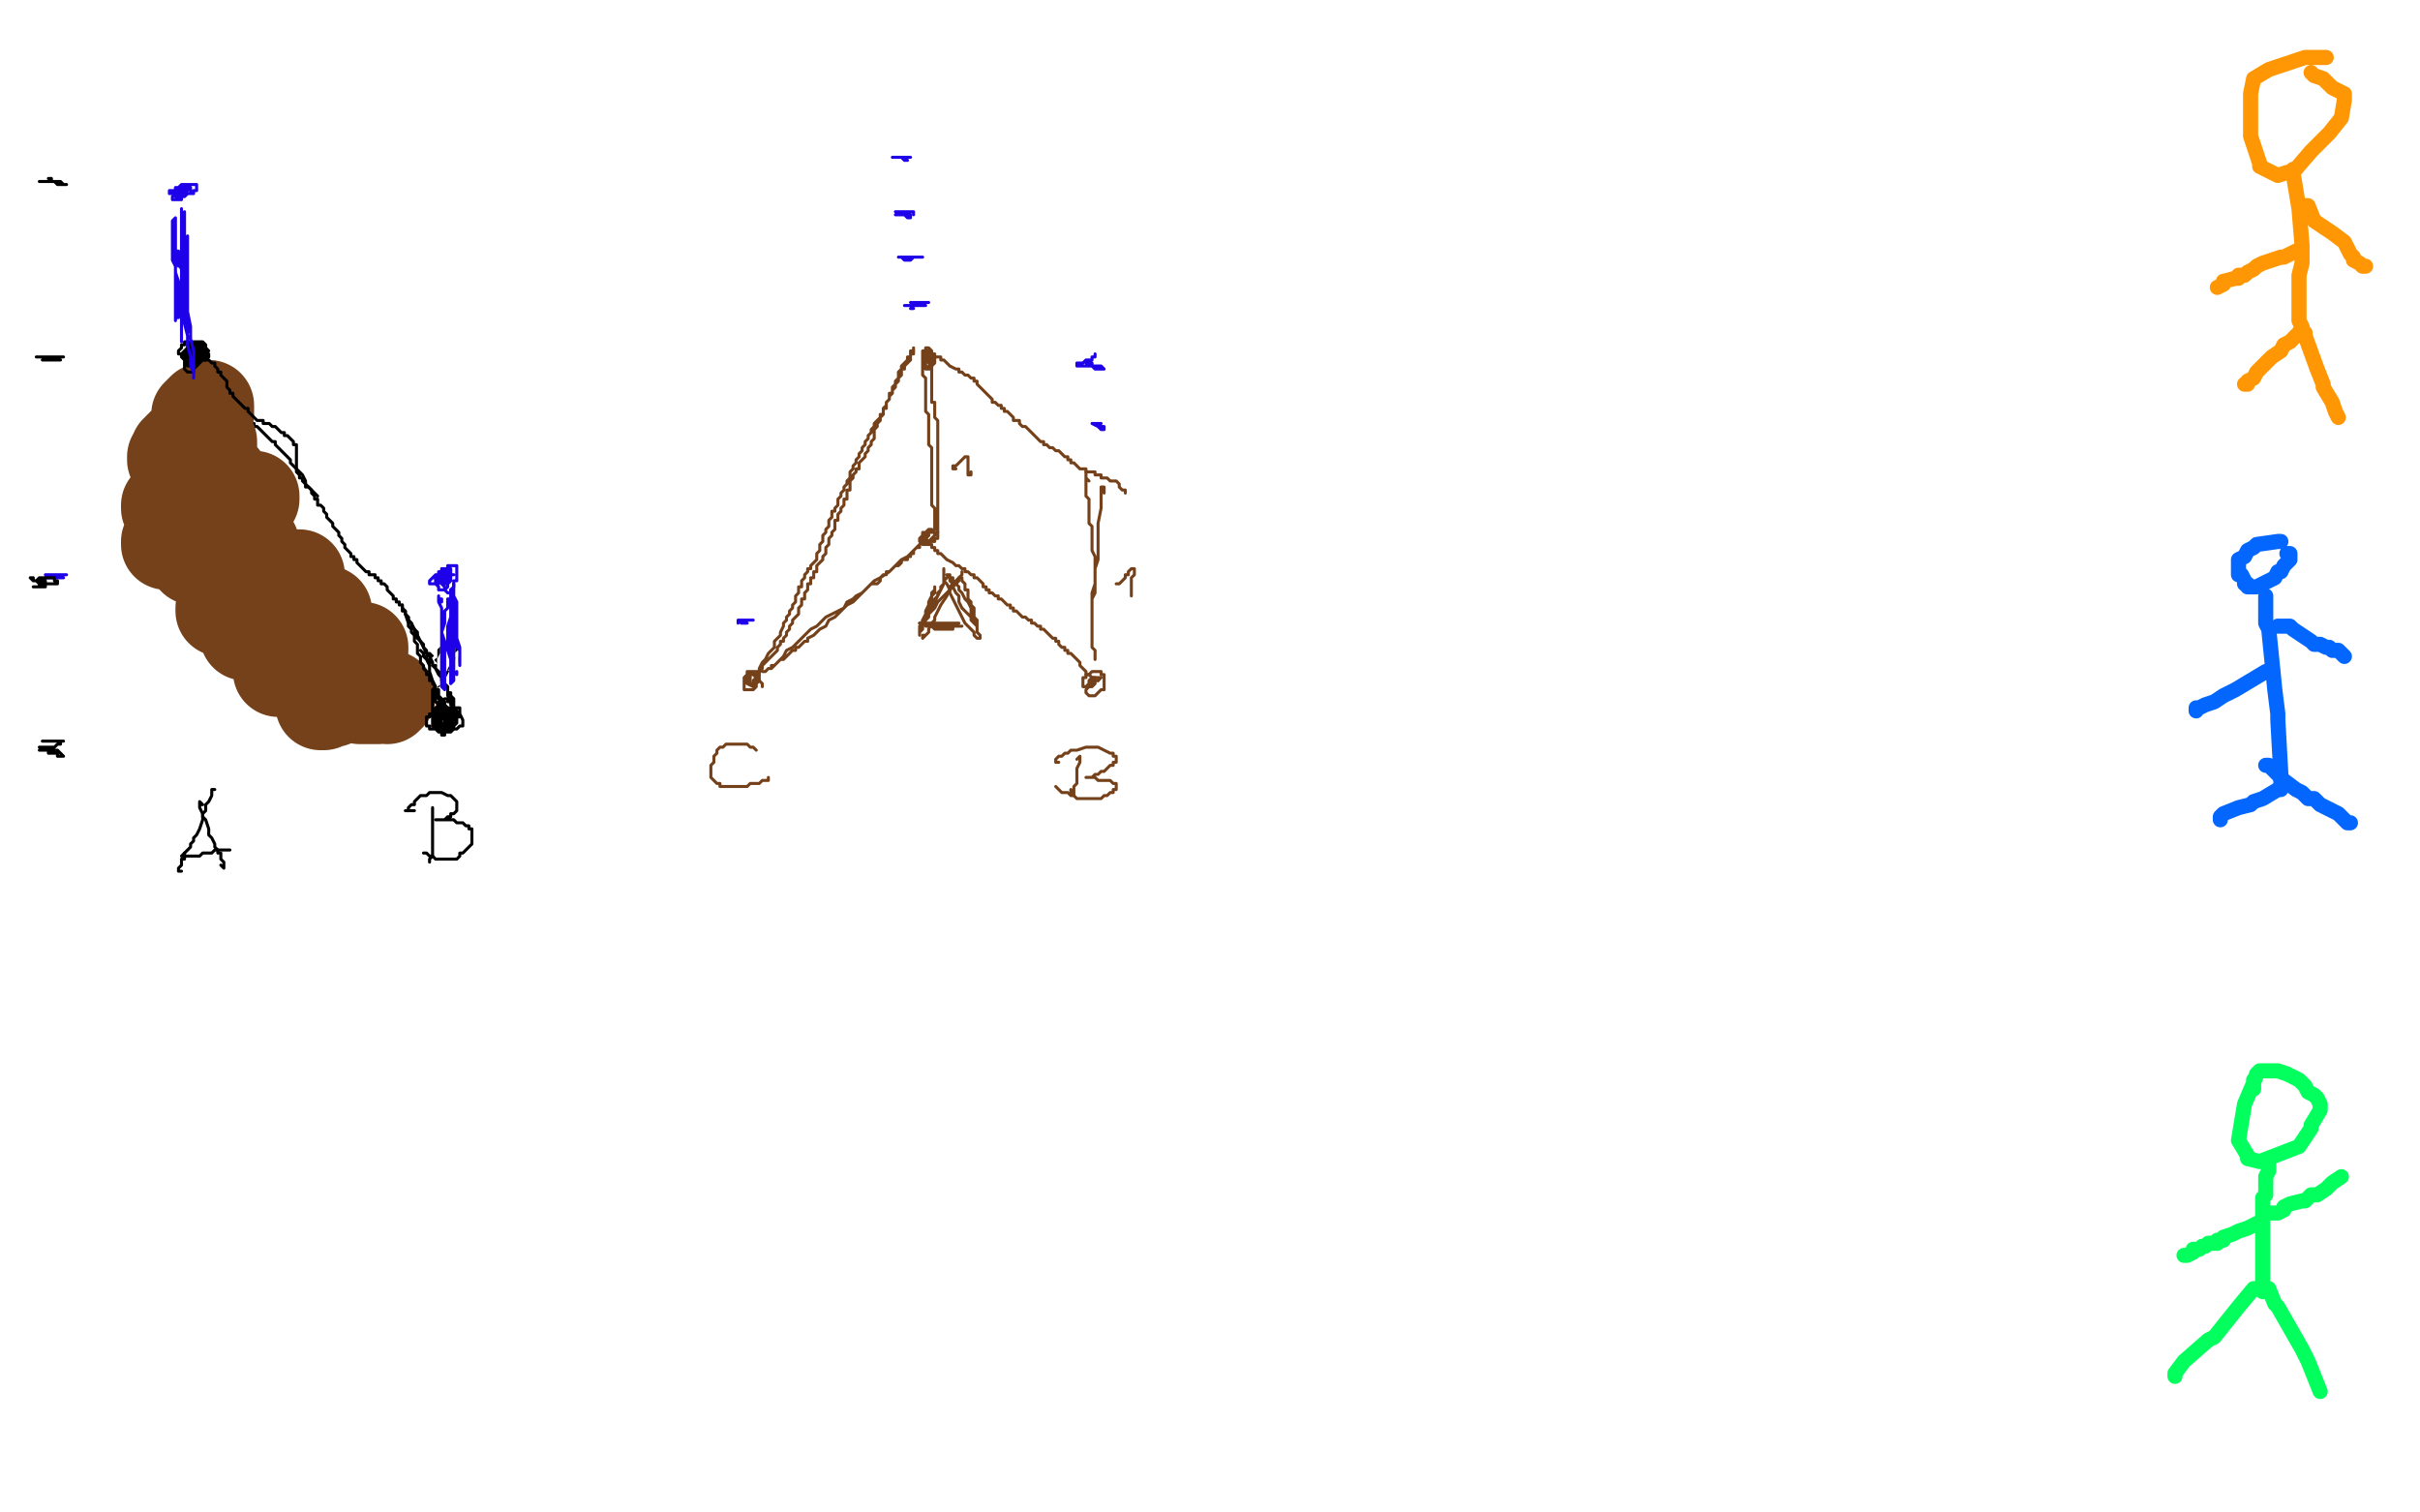 <?xml version="1.0" standalone="no"?>
<!DOCTYPE svg PUBLIC "-//W3C//DTD SVG 1.1//EN"
"http://www.w3.org/Graphics/SVG/1.1/DTD/svg11.dtd">

<svg width="800" height="500" version="1.1" xmlns="http://www.w3.org/2000/svg" xmlns:xlink="http://www.w3.org/1999/xlink" style="stroke-antialiasing: false"><desc>This SVG has been created on https://colorillo.com/</desc><rect x='0' y='0' width='800' height='500' style='fill: rgb(255,255,255); stroke-width:0' /><polyline points="72,124 72,126 72,126 75,127 75,127 77,124 77,124 77,123 76,122 75,122 74,123 73,124 73,125 72,126 72,127 73,128 74,128 75,128 76,127 77,127 77,126 78,126 78,125 78,124 77,123 76,122 75,122 74,122 74,123 73,123 73,124 73,125 73,126 74,127 75,127 76,127 76,126 76,125 76,124 75,124 75,125 74,125 74,124 73,124" style="fill: none; stroke: #ff6f00; stroke-width: 1; stroke-linejoin: round; stroke-linecap: round; stroke-antialiasing: false; stroke-antialias: 0; opacity: 1.0"/>
<polyline points="72,127 72,126 72,126 73,125 73,125 73,124 73,124 73,123 73,123 72,123 72,123 71,124 71,125 71,126 71,127 71,128 72,129 73,130 74,130 75,129 76,128 76,127 76,126 77,125 77,124 76,123 75,123 74,123 73,124 72,125 72,126 73,127 74,127 75,126 76,126 77,125 77,124 76,123 75,123 74,123 73,124 72,124 72,125 73,126 74,126 75,126 75,125 75,124 75,123 74,123 73,123 72,123 72,124 71,124 71,125 72,125 72,124 71,124 72,124 73,124 73,125 74,125 74,124 74,123 73,123 72,124 72,125 73,125 73,126 74,126 74,125 74,124 74,123 73,123 73,124 73,125 74,125 75,124 74,123 73,124 73,125 73,126 74,126" style="fill: none; stroke: #000000; stroke-width: 1; stroke-linejoin: round; stroke-linecap: round; stroke-antialiasing: false; stroke-antialias: 0; opacity: 1.0"/>
<polyline points="148,217 148,218 148,218 149,218 149,218 149,219 149,219 149,220 149,220 150,220 150,220 150,219 150,219 151,219 151,218 151,217 151,216 151,215 151,214 151,213 150,213 149,213 148,213 147,214 147,215 147,216 146,216 146,217 146,218 147,218 148,218 149,217 150,216 150,215 150,214 149,213 148,214 147,214 146,215 145,216 145,217 145,218 145,219 146,220 146,221 147,221 148,221 148,220 149,220 149,218 149,217 149,216 149,215 149,214 149,213 148,213 147,213 146,214 145,215 145,216 145,217 146,218 147,218 148,218 149,218 150,217 150,216 150,215 150,214 149,214 148,214 147,214 146,215 146,216 146,217 147,217 148,217 149,217 149,216 150,215 150,214 149,213 148,212 147,213 146,214 146,215 146,216 147,216 147,215 147,214 146,214 146,215 146,216 147,216 148,216 147,216" style="fill: none; stroke: #000000; stroke-width: 1; stroke-linejoin: round; stroke-linecap: round; stroke-antialiasing: false; stroke-antialias: 0; opacity: 1.0"/>
<polyline points="71,261 70,261 70,261 70,262 70,262 70,263 70,263 69,265 69,265 68,266 68,266 68,268 68,268 67,269 67,269 67,271 67,271 66,274 66,274 65,276 65,276 64,277 64,277 64,278 64,278 63,279 63,280 62,281 61,282 61,283 61,284 60,284 60,285 60,286 59,287 59,288 60,288" style="fill: none; stroke: #000000; stroke-width: 1; stroke-linejoin: round; stroke-linecap: round; stroke-antialiasing: false; stroke-antialias: 0; opacity: 1.0"/>
<polyline points="66,266 67,266 67,266 66,265 66,265 66,266 66,267 67,269 67,270 68,271 69,274 69,276 70,277 71,279 71,280 72,281 72,282 73,282 73,283 73,284 74,285 74,286 74,287 73,286" style="fill: none; stroke: #000000; stroke-width: 1; stroke-linejoin: round; stroke-linecap: round; stroke-antialiasing: false; stroke-antialias: 0; opacity: 1.0"/>
<polyline points="61,282 60,283 60,283 61,283 61,283 62,283 62,283 64,283 65,283 66,283 67,282 68,282 69,282 70,282 71,281 74,281 75,281 76,281" style="fill: none; stroke: #000000; stroke-width: 1; stroke-linejoin: round; stroke-linecap: round; stroke-antialiasing: false; stroke-antialias: 0; opacity: 1.0"/>
<polyline points="143,267 143,268 143,268 143,270 143,270 143,271 143,271 143,273 143,273 143,275 143,275 143,277 143,277 143,280 143,280 143,282 143,282 143,283 143,283 142,284 142,284 142,285 142,285 142,284" style="fill: none; stroke: #000000; stroke-width: 1; stroke-linejoin: round; stroke-linecap: round; stroke-antialiasing: false; stroke-antialias: 0; opacity: 1.0"/>
<polyline points="137,268 136,268 136,268 135,268 135,268 134,268 134,268 135,268 135,268 135,267 135,267 136,266 136,266 137,266 137,266 137,265 137,265 139,263 141,263 142,262 143,262 144,262 145,262 146,262 148,263 149,263 150,264 151,265 151,266 151,267 151,268 150,269 149,269 149,270 148,270 147,271 146,271 145,271 144,271 145,271 146,271 147,271 149,271 150,271 151,272 153,272 154,273 155,273 155,274 156,274 156,275 156,276 156,277 156,278 156,279 155,280 154,281 153,282 152,282 152,283 151,284 150,284 149,284 148,284 147,284 146,284 145,284 144,284 143,283 142,283 141,282 140,282" style="fill: none; stroke: #000000; stroke-width: 1; stroke-linejoin: round; stroke-linecap: round; stroke-antialiasing: false; stroke-antialias: 0; opacity: 1.0"/>
<polyline points="70,124 70,125 70,125 70,126 70,126 71,126 71,126 71,127 71,127 72,127 72,127 72,128 72,128 73,128 73,129 74,130 74,131 75,131 75,132 76,132 77,133 79,134 80,135 80,136 81,136 81,137 82,138 83,139 83,140 84,140 84,141 85,141 86,142 87,143 88,144 89,145 90,146 91,146 91,147 92,148 93,149 94,150 95,151 96,152 96,153 97,154 98,155 99,156 100,157 101,159 101,160 102,161 103,162 103,163 104,164 104,165 105,165 105,166 105,167 106,167 107,168 107,169 108,170 108,171 109,172 110,173 110,174 111,175 112,176 112,177 113,178 113,179 114,180 114,181 115,182 116,183 116,184 117,184 117,185 118,185 118,186 119,187 120,188 121,189 122,189 122,190 123,190 124,190 124,191 125,191 125,192 126,192 126,193 127,193 128,194 128,195 129,196 130,197 130,198 131,198 131,199 132,199 132,200 133,200 133,201 134,202 134,203 135,204 135,205 136,206 136,207 137,208 137,209 138,210 139,212 140,213 140,214 141,215 141,216 142,216 143,217 144,218 145,219 145,220 146,220 146,221 147,221 147,222 148,222 148,223 148,227 145,227" style="fill: none; stroke: #000000; stroke-width: 1; stroke-linejoin: round; stroke-linecap: round; stroke-antialiasing: false; stroke-antialias: 0; opacity: 1.0"/>
<polyline points="65,138 65,137 65,137 66,136 66,136 67,135 67,135 68,135 68,135 69,134 69,134 69,135 69,136 69,137 68,138 68,139 67,140 65,142 64,143 63,144 62,145 61,146 60,147 59,148 59,149 58,149 58,150 57,151 57,152 58,152 59,151 60,150 62,149 63,149 64,148 65,147 67,147 68,146 69,146 70,146 70,147 70,148 69,149 68,150 68,151 66,153 65,155 63,157 62,159 60,160 59,162 58,164 57,165 56,166 55,167 55,168 56,168 57,168 59,167 60,166 62,165 64,164 66,163 67,162 69,161 71,160 72,159 73,158 74,158 74,159 74,160 73,161 71,162 70,164 68,165 67,167 65,169 63,170 61,172 59,174 58,176 56,177 56,178 55,179 55,180 56,179 57,179 59,178 62,176 64,175 67,173 70,171 73,170 75,168 78,167 80,166 81,165 83,164 84,164 84,165 83,166 82,167 80,169 78,171 77,173 75,174 72,176 70,178 68,180 67,181 66,182 65,183 64,184 64,185 65,185 66,185 68,185 69,184 71,184 73,183 75,182 76,181 78,180 79,180 80,179 81,179 82,179 83,179 84,180 84,181 84,182 83,183 83,184 82,186 81,187 81,189 79,191 78,192 77,194 76,196 75,198 75,199 74,200 73,201 73,202 74,202 75,202 76,201 78,200 80,199 82,198 84,197 87,195 89,194 92,193 94,192 96,191 97,191 98,190 99,190 99,191 98,192 97,193 96,194 94,196 92,197 91,199 89,201 87,203 86,204 84,206 83,207 82,208 82,209 81,209 81,210 82,210 83,209 84,209 86,209 88,208 90,207 93,206 95,205 98,204 100,203 103,202 104,202 106,201 108,202 108,203 107,204 106,206 105,207 103,209 102,211 100,213 98,215 96,216 95,218 94,219 93,220 92,221 92,222 93,222 95,222 96,221 98,221 100,220 103,219 106,218 108,217 111,216 113,215 115,215 117,214 118,214 119,214 120,214 120,215 119,216 118,217 117,219 116,220 115,222 113,224 112,225 110,227 109,229 108,230 107,231 106,232 106,233 107,233 108,232 110,232 111,231 112,230 114,230 115,229 116,228 117,228 118,228 119,227 120,227 121,227 121,228 120,229 119,230 119,231 120,231 121,231 122,231 123,231 124,231 125,231 125,230 126,230 127,230 128,230 129,230 128,231" style="fill: none; stroke: #74411a; stroke-width: 30; stroke-linejoin: round; stroke-linecap: round; stroke-antialiasing: false; stroke-antialias: 0; opacity: 1.0"/>
<polyline points="66,118 67,118 67,118 67,119 67,119 68,119 68,119 69,119 69,119 70,120 70,120 71,120 71,121 72,122 72,123 73,123 73,124 74,125 75,126 75,127 75,128 76,129 76,130 77,130 77,131 78,132 79,133 80,134 81,135 82,135 82,136 83,137 84,138 85,139 86,139 87,139 87,140 88,140 89,140 90,141 91,141 92,142 93,143 94,143 94,144 95,144 96,145 97,146 97,147 98,147 98,148 98,149 98,150 98,151 98,152 98,153 98,154 98,155 98,156 99,157 99,158 100,158 100,159 101,160 101,161 102,161 103,162 104,163 105,164" style="fill: none; stroke: #000000; stroke-width: 1; stroke-linejoin: round; stroke-linecap: round; stroke-antialiasing: false; stroke-antialias: 0; opacity: 1.0"/>
<polyline points="66,118 65,118 65,118 64,118 64,118 63,118 63,118 62,118 62,118 61,119 61,120 61,121 61,122 62,123 63,123 64,123 64,122 65,121 65,120 66,120 67,119 67,118 68,117 68,116 69,116 68,115 67,114 66,114 65,114 64,114 63,114 63,115 62,115 61,116 60,117 60,118 61,119 61,120 62,120 62,121 63,121 64,121 65,121 66,120 67,119 68,118 68,117 68,116 68,115 68,114 67,113 66,113 65,113 64,113 63,114 62,114 62,115 61,116 61,117 62,118 63,119 64,119 65,119 66,119 67,119 68,119 69,118 69,117 68,117 68,116 67,115 66,115 65,115 64,115 63,115 62,115 62,116 61,116 61,117 61,118 61,119 61,120 62,120 63,120 64,120 64,119 64,118 63,117 63,116 62,116 61,116 61,117 60,118 61,119 62,120 63,120 64,120 65,120 66,120 67,119 67,118 67,117 67,116 66,115 65,114 64,114 64,113 63,113 62,113 61,113 61,114 60,114 60,115 59,116 59,117 60,117 60,118 61,119 62,120 63,120 63,121 64,121 65,121 66,120 66,119 67,118 67,117 67,116 67,115 66,114 65,113 64,113 64,114 64,115 63,115 63,116 63,117 63,118 63,119 64,120 65,120 66,119 65,118 64,117 63,117 62,117 61,118 61,119 64,120 64,119 64,118 64,117 63,116 62,116 61,117 62,117 63,118 64,119 65,119 66,119 66,118 66,117 65,116 65,115 64,115 64,116 64,117 64,118 65,118 65,117 65,116 65,115 65,116 65,117 66,117 66,118 67,117 67,116 66,115 66,116 66,117 67,117 67,116 68,116 68,115 67,115 67,116 68,116 69,116" style="fill: none; stroke: #000000; stroke-width: 1; stroke-linejoin: round; stroke-linecap: round; stroke-antialiasing: false; stroke-antialias: 0; opacity: 1.0"/>
<polyline points="15,191 16,191 16,191 17,191 17,191 18,191 18,191 19,191 19,191 20,191 20,191 21,190 21,190 22,190 21,190 20,190 19,190 18,190 17,190 16,190 15,190 16,190 17,190 18,191 19,191 20,191 21,191 20,191 19,191 18,191 17,191 16,191 15,191 14,192 14,193" style="fill: none; stroke: #1e00e9; stroke-width: 1; stroke-linejoin: round; stroke-linecap: round; stroke-antialiasing: false; stroke-antialias: 0; opacity: 1.0"/>
<polyline points="11,192 11,191 11,191 10,191 10,191 11,192 11,192 12,192 12,192 13,192 14,192 15,192 15,193 16,193 17,193 18,193 17,193 16,193 15,193 15,194 14,194 13,194 12,194 11,194 12,194 13,194 13,193 14,193 15,193 16,193 17,193 18,193 19,193 19,192 18,192 18,191 17,191 16,191 15,191 14,191 13,191 12,192 13,193" style="fill: none; stroke: #000000; stroke-width: 1; stroke-linejoin: round; stroke-linecap: round; stroke-antialiasing: false; stroke-antialias: 0; opacity: 1.0"/>
<polyline points="14,245 15,245 15,245 16,245 16,245 17,245 17,245 18,245 18,245 19,245 19,245 20,245 20,245 21,245 21,245 20,245 20,246 19,246 18,247 17,247 16,247 15,248 14,248 13,248 14,248 15,248 16,248 16,249 17,249 18,249 19,249 19,250 20,250 21,250 20,249 19,248 18,248 17,248 17,247 16,247 15,247 14,247 13,247 14,248 15,248 16,248 17,248" style="fill: none; stroke: #000000; stroke-width: 1; stroke-linejoin: round; stroke-linecap: round; stroke-antialiasing: false; stroke-antialias: 0; opacity: 1.0"/>
<polyline points="14,119 15,119 15,119 19,119 19,119 20,119 19,119 18,119 17,118 16,118 15,119 14,119 15,119 16,119 17,119 18,119 19,119 18,119 17,118 16,118 15,118 14,118 13,118 12,118 13,118 14,118 15,118 16,118 17,118 18,118 19,118 20,118 21,118" style="fill: none; stroke: #000000; stroke-width: 1; stroke-linejoin: round; stroke-linecap: round; stroke-antialiasing: false; stroke-antialias: 0; opacity: 1.0"/>
<polyline points="16,59 17,59 17,59 17,60 17,60 18,60 18,60 19,61 19,61 20,61 20,61 21,61 21,61 22,61 21,61 20,60 19,60 18,60 17,60 16,60 15,60 14,60 15,60 16,60 17,60 18,60 19,60 20,60 19,60 18,60 17,60 16,60 15,60 14,60 13,60 14,60 15,60 16,60 17,60 18,60 19,60" style="fill: none; stroke: #000000; stroke-width: 1; stroke-linejoin: round; stroke-linecap: round; stroke-antialiasing: false; stroke-antialias: 0; opacity: 1.0"/>
<polyline points="57,65 57,66 57,66 58,66 58,66 59,66 59,66 60,66 60,66 60,65 60,65 61,65 61,65 62,64 62,64 61,63 60,63 59,62 58,62 58,63 59,63 60,63 61,63 62,63 62,62 61,62 60,62 59,62 58,63 57,63 56,63 56,64 57,64 58,64 59,65 60,65 61,65 61,64 60,63 59,63 58,63 57,63 56,63 56,64 57,64 58,64 58,65 59,65 60,65 62,64 63,64 64,64 64,63 65,63 65,62 65,61 64,61 63,61 62,61 61,61 60,61 59,62 58,63 58,64 57,64 58,65 59,65 60,65 60,64 61,64 61,63 60,62 59,62 58,62 58,63 59,64 60,64 61,64 62,63 61,63 61,62 60,62 59,63 58,63 58,64 59,64 60,65 61,65 61,64 62,64 63,64 63,63 63,62 62,62 61,62 61,63 60,63 59,63 60,64 61,64 62,63" style="fill: none; stroke: #1e00e9; stroke-width: 1; stroke-linejoin: round; stroke-linecap: round; stroke-antialiasing: false; stroke-antialias: 0; opacity: 1.0"/>
<polyline points="153,209 152,210 152,210 152,211 152,211 151,212 151,212 151,213 151,213 150,214 150,214 149,215 149,215 149,217 149,217 148,219 148,219 148,220 148,220 147,222 147,222 146,223 146,223 146,224 146,224 146,226 146,226 146,225 146,223 146,222 147,220 148,218 149,215 149,213 149,212 150,210 150,209 149,209 149,210 148,212 148,213 148,215 147,218 147,220 146,222 146,225 146,227 145,228 145,229 145,230 146,229 146,228 146,226 147,224 147,222 148,220 148,218 148,217 148,216 148,215 148,214 148,215 148,217 148,218 147,220 147,221 147,223 146,225 146,226 146,227 146,228 146,227 146,226 146,225 146,224 146,222 146,221 146,219 146,218 147,216 147,215 147,214 146,214 146,215 146,217 145,218 145,220 145,222 144,223 144,225 144,226 144,227 144,228 144,227 145,226 145,225 145,224 145,222 145,221 145,219 145,218 146,216 146,215 147,214 147,215 147,216 147,217 147,218 147,220 147,221 147,222 147,224 146,224 146,225 146,226 146,225 146,224 146,223 147,222 147,221 147,219 148,218 148,217 148,216 149,216 149,215 149,216 149,218 149,219 149,222 148,224 146,232 146,233 147,232 147,231 147,230 148,228 148,226 149,224 150,222 150,220 151,218 151,217 151,216 152,215 152,214 152,215 152,216 151,217 151,218 151,220 150,221 150,223 149,224 149,226 148,227 148,228 148,227 148,226 148,225 149,223 149,222 149,219 150,217 150,215 150,213 150,211 150,209 150,208 150,207 149,208 149,210 148,212 148,213 147,216 146,217 146,219 145,220 145,221 145,220 146,218 146,217 146,215 147,213 147,211 148,209 148,208 148,206 147,206 147,207 147,208 146,209 146,210 145,211 145,212 144,213 144,214 144,213 144,212 144,211 145,210 145,211 145,213 144,214 144,215 144,217 143,218" style="fill: none; stroke: #ffffff; stroke-width: 1; stroke-linejoin: round; stroke-linecap: round; stroke-antialiasing: false; stroke-antialias: 0; opacity: 1.0"/>
<polyline points="147,241 148,241 148,241 148,240 148,240 147,239 147,239 147,240 146,240 146,241 146,242 147,242 148,242 149,241 150,240 150,239 150,238 150,237 149,236 148,235 147,235 146,235 146,236 145,236 145,237 144,237 144,238 143,239 143,240 144,240 144,241 145,241 146,241 147,241 148,241 149,241 150,241 151,241 152,240 153,240 153,239 153,238 152,236 151,236 151,235 150,234 149,234 148,234 147,233 146,233 146,234 145,235 145,236 145,237 145,238 145,239 146,240 146,241 146,242 146,243 147,243 147,242 148,242 148,241 148,240 148,239 148,238 148,237 147,236 146,236 146,235 145,235 144,235 143,236 142,236 142,237 141,237 141,238 141,239 141,240 142,240 142,241 143,241 144,241 145,241 146,241 147,241 147,240 148,240 148,239 149,239 149,238 149,237 149,236 149,235 148,235 148,234 147,234 146,234 145,234 144,235 143,236 143,237 143,238 143,239 143,240 144,240 145,240 146,240 147,239 148,239 148,238 148,237 148,236 147,235 146,235 146,234 145,234 144,234 143,235 143,236 143,237 144,238 144,239 145,240 145,241 146,241 146,240 147,240 147,239 147,238 147,237 147,236 146,235 146,234 146,235 146,236 147,237 147,238 148,238 148,239 148,238 148,237 148,236 148,235 148,234 147,233 147,232 146,231 145,230 145,229 144,228 144,227 143,226 143,225 142,225 142,224 142,223 141,223 141,222 140,221 140,220 139,219 139,218 139,217 138,216 138,215 138,214 138,213 137,212 137,211 137,210 136,209 136,208 135,207 135,206 134,203 134,202 133,202 133,201 133,200 133,201 133,202 134,202 134,203 135,204 135,205 136,206 137,208 138,209 138,211 139,212 140,214 141,216 142,217 143,219 143,220 144,221 145,223 146,224 146,225 147,226 148,227 148,228 148,229 149,229 149,230 150,231 150,232 150,233 150,234 149,233 149,232 149,231 148,230 148,229 148,228 147,226 147,225 146,224 146,223 145,222 144,221 144,220 143,220 143,219 142,219 142,218 141,218 141,217 140,217 140,216 139,215 140,216 140,217 141,218 142,220 142,222 143,225 144,227 144,232 145,233 145,235 145,236 146,237 146,238 146,237 146,236 146,235 146,234 146,233 146,232 145,231 145,230 145,229 145,228 144,228 144,227 143,228 143,229 143,230 143,232 143,233 143,234 143,236 144,237 144,238 145,239 145,240 146,241 147,241 148,241 149,241 149,240 150,239 150,238 150,237 150,236 150,235 150,234 149,233 149,232 148,232 148,231 147,231 146,232 145,232 145,233 144,234 144,235 143,236 143,237 143,238 143,239 144,240 144,241 145,242 146,242 147,242 148,242 149,242 150,241 150,240 151,239 151,238 151,237 151,236 150,235 149,235 148,234 147,234 146,234 145,234 144,235 144,236 144,237 144,238 145,239 146,239 147,239 148,240 149,240 150,239 151,238 151,237 152,237 152,236 152,235 152,234 151,234 150,234 149,234 148,235 147,236 146,237 146,238 145,239 145,240 146,240 147,240 149,240" style="fill: none; stroke: #000000; stroke-width: 1; stroke-linejoin: round; stroke-linecap: round; stroke-antialiasing: false; stroke-antialias: 0; opacity: 1.0"/>
<polyline points="150,190 149,190 149,190 148,190 148,190 147,190 147,190 146,190 146,190 146,191 146,192 146,193 147,194 147,195 148,196 149,196 149,195 150,194 150,193 150,192 151,192 151,191 151,190 151,189 151,188 151,187 150,187 149,187 148,187 148,188 147,188 146,189 145,190 145,191 146,191 147,191 148,191 148,190 148,189 147,188 146,188 146,189 145,189 145,190 145,191 146,192 147,192 148,192 148,191 148,190 147,190 146,190 145,190 144,190 143,191 142,192 142,193 143,193 144,193 145,193 145,192 146,192 146,191 145,191 144,191 143,191 144,191 145,191 145,190 144,190 144,191 144,192 144,193 145,194 145,195 146,195 147,195 148,194 148,193 148,192 148,191 148,190 147,190 147,189 147,190 147,191 147,192 147,193 148,193 149,192 149,191 149,190 149,189 149,188 148,188 148,189 148,190 148,191 149,190 148,189 147,189 146,189 145,190 145,191 145,192 146,192 147,192 147,191 147,190 146,189 145,189 145,190 145,191 145,192 146,192 147,191 146,191 145,192 145,193" style="fill: none; stroke: #1e00e9; stroke-width: 1; stroke-linejoin: round; stroke-linecap: round; stroke-antialiasing: false; stroke-antialias: 0; opacity: 1.0"/>
<polyline points="60,72 60,73 60,73 60,74 60,74 60,75 60,75 60,76 60,76 60,77 60,77 60,80 60,80 60,82 60,82 60,84 60,84 60,89 60,89 60,92 60,95 60,97 59,99 59,101 59,102 59,103 59,104 59,105 58,105 58,106 58,105 58,104 58,103 58,102 58,101 58,99 58,97 58,95 58,93 58,91 58,88 57,86 57,84 57,82 57,79 57,78 57,76 57,75 57,74 57,73 58,72 58,73 58,74 58,75 58,77 58,79 58,81 58,84 58,87 58,90 59,93 59,97 59,99 59,102 60,104 60,106 60,108 60,109 60,110 60,111 60,112 60,113 60,112 60,111 60,110 60,108 60,106 60,103 60,100 60,97 60,93 60,90 60,86 60,83 60,80 60,77 60,75 60,73 60,72 60,71 60,70 60,69 60,70 60,71 60,73 60,75 60,77 60,80 61,83 61,86 61,90 62,94 62,99 62,103 63,108 63,112 64,116 64,120 64,122 64,124 64,125 64,124 64,123 63,121 63,118 62,114 62,111 61,107 61,103 61,100 61,96 60,94 60,91 61,89 61,87 61,86 61,84 61,83 62,81 62,80 62,79 62,78 62,79 62,80 62,81 62,83 62,85 62,88 62,91 62,93 62,96 62,99 62,102 62,105 62,107 62,108 62,109 62,110 62,109 62,107 62,105 62,103 62,100 62,97 61,94 61,91 61,87 61,84 61,81 61,79 61,76 61,74 61,73 61,71 61,70 60,72 60,73 60,75 61,78 61,80 61,83 61,86 61,88 61,90 61,92 61,94 61,95 61,96 61,95 61,94 61,93 60,91 60,89 59,87 59,86 59,84 59,83 58,83 58,84 58,85 59,87 59,88" style="fill: none; stroke: #1e00e9; stroke-width: 1; stroke-linejoin: round; stroke-linecap: round; stroke-antialiasing: false; stroke-antialias: 0; opacity: 1.0"/>
<polyline points="146,199 146,198 146,198 145,198 145,198 145,197 145,197 145,198 145,199 146,201 146,203 146,209 147,212 147,215 147,218 147,221 147,224 147,226 147,227 147,228 146,227 146,225 146,224 146,222 146,219 146,217 146,214 146,211 146,209 147,206 147,204 147,202 148,201 148,199 148,198 149,198 149,199 150,201 150,202 150,204 150,206 151,208 151,210 151,212 151,214 152,215 152,217 152,218 152,219 152,220 152,219 152,218 152,217 152,216 152,214 151,211 151,209 151,206 151,204 151,201 151,199 150,197 150,196 150,195 150,194 150,193 150,194 150,195 150,196 150,198 150,200 150,203 150,205 150,208 150,211 150,214 150,216 150,219 150,221 150,222 150,223 150,224 150,225 149,226 149,225 149,224 149,222 149,220 149,218 149,215 149,212 149,209 149,206 149,203 149,200 149,198 149,196 149,195 149,196 149,198 149,201 149,204 149,207 149,210 149,213 149,216 149,226 149,225 149,224 149,222 149,220 149,218 148,215 148,212 148,209 148,207 149,204 149,202 149,201 149,200 150,200 150,201 150,203 150,205 150,208 150,211 150,214 150,217 150,220 150,222 151,223 151,222" style="fill: none; stroke: #1e00e9; stroke-width: 1; stroke-linejoin: round; stroke-linecap: round; stroke-antialiasing: false; stroke-antialias: 0; opacity: 1.0"/>
<polyline points="318,189 318,190 318,190 317,191 317,192 316,193 315,194 314,195 313,197 311,200 310,202 309,204 309,205 308,206 307,208 307,209 306,210 305,211 305,210 306,210" style="fill: none; stroke: #74411a; stroke-width: 1; stroke-linejoin: round; stroke-linecap: round; stroke-antialiasing: false; stroke-antialias: 0; opacity: 1.0"/>
<polyline points="312,188 312,189 312,189 312,192 312,192 313,193 313,193 314,195 314,195 314,196 314,196 316,200 316,200 317,202 317,202 318,204 318,204 319,206 319,206 320,207 320,207 321,208 321,208 322,209 322,209 322,210 323,211 324,211 324,210 323,209 323,208 323,206 322,205 321,203 321,201 320,199 319,198 318,196 317,195 317,194 316,193 315,192 315,191 314,191 314,190 313,190 314,191 314,192 315,193 315,194 316,196 317,197 317,199 318,201 319,202 320,203 321,204 321,205 322,206 323,207 323,206 323,205 322,204 322,203 322,202 322,201 321,200 321,199 320,198 320,197 320,196 320,195 319,195 319,194 319,193 318,192 318,191 317,191 316,192 315,193 314,194 314,195 313,196 312,197 311,198 310,199 309,201 308,202 307,203 307,204 306,204 305,205 305,206 304,206 305,206 305,205 306,204 307,203 307,202 308,201 309,199 310,197 310,196 311,195 312,193 312,192 313,191 312,192 312,193 311,194 311,195 310,197 309,198 308,200 307,202 307,204 306,205 305,207 305,208 304,209 304,210 304,209 304,208 305,207 305,205 306,204 306,202 307,200 307,199 308,197 308,196 309,195 309,194 309,195 309,196 308,197 308,199 307,200 306,202 306,203 305,205 305,206 304,207 304,208 305,208" style="fill: none; stroke: #74411a; stroke-width: 1; stroke-linejoin: round; stroke-linecap: round; stroke-antialiasing: false; stroke-antialias: 0; opacity: 1.0"/>
<polyline points="306,205 305,205 305,205 305,206 305,206 306,206 306,206 307,207 307,207 308,207 308,207 309,208 311,208 312,208 313,208 314,208 315,208 315,207 316,207 315,207 314,207 313,207 312,207 311,207 310,207 309,207 308,206 307,206 306,206 305,206 304,206 305,206 306,206 307,206 308,206 309,206 310,206 312,206 313,206 314,206 315,206 316,206 317,206 316,206 315,206 314,206 313,206 312,206 311,206 310,206 309,206 308,206 307,206 306,206 306,207 307,207 308,207 309,207 311,207 312,207 313,207 314,207 315,207 316,207 317,207 318,207 317,207 316,207 315,207 315,206" style="fill: none; stroke: #74411a; stroke-width: 1; stroke-linejoin: round; stroke-linecap: round; stroke-antialiasing: false; stroke-antialias: 0; opacity: 1.0"/>
<polyline points="307,179 308,179 308,179 309,179 309,179 309,178 309,178 310,178 310,178 310,177 310,177 309,176 308,175 307,175 306,176 305,176 305,177 304,178 305,179 305,180 306,180 307,180 307,179 308,179 308,178 309,177 309,176 308,175 307,175 307,176 307,177 306,177 306,178 306,179 307,179 308,179 309,179 309,178 310,178 310,177 310,176 309,176 308,176 307,176 306,176 306,177 305,178 305,179 306,179 307,179 308,178 309,177 309,176 308,176 307,176 306,176 305,177 304,178 304,179 305,178 306,177 307,176 308,176 307,176 307,177 306,178 305,179 304,180 303,181 302,182 300,184 298,185 296,187 294,189 291,191 289,192 287,194 284,197 282,199 280,200 278,202 276,204 274,205 273,207 271,208 270,209 269,210 267,211 267,212 266,212 265,213 264,214 263,214 263,215 262,215 261,216 260,217 259,218 258,218 257,219 256,220 255,220 255,221 254,221 253,222 252,222 253,222 254,221 255,221 256,220 257,219 258,218 259,217 260,215 262,214 263,213 265,211 266,210 268,208 270,207 271,206 273,204 275,203 277,202 279,201 280,199 282,198 283,197 285,196 286,195 287,194 288,193 290,193 291,192 291,191 292,190 293,190 293,189 294,189 295,188 296,187 297,187 298,186 298,185 299,185 300,185 300,184 301,184 301,183 302,183 302,182 303,181 304,181 304,180 305,179 304,180" style="fill: none; stroke: #74411a; stroke-width: 1; stroke-linejoin: round; stroke-linecap: round; stroke-antialiasing: false; stroke-antialias: 0; opacity: 1.0"/>
<polyline points="252,227 252,226 252,226 251,225 251,225 251,224 251,224 250,224 250,224 249,223 248,223 247,223 246,224 246,225 246,226 246,227 246,228 247,228 248,228 249,228 250,227 250,226 251,225 251,224 251,223 251,222 250,222 249,222 249,223 248,223 248,224 248,225 248,226 249,227 250,227 250,226 251,225 251,224 250,223 250,222 249,222 248,222 247,222 247,223 247,224 247,225 247,226 249,227 249,226 250,226 250,225 250,224 250,223 249,223 248,223 247,223 247,224 247,225 248,225 248,226 249,226" style="fill: none; stroke: #74411a; stroke-width: 1; stroke-linejoin: round; stroke-linecap: round; stroke-antialiasing: false; stroke-antialias: 0; opacity: 1.0"/>
<polyline points="250,248 249,247 249,247 248,247 248,247 247,246 247,246 246,246 246,246 245,246 245,246 244,246 244,246 243,246 243,246 242,246 242,246 241,246 241,246 240,246 240,246 239,247 239,247 238,247 237,248 237,249 236,250 236,251 236,252 235,253 235,254 235,255 235,256 235,257 236,258 237,259 238,259 238,260 239,260 240,260 241,260 242,260 243,260 244,260 245,260 246,260 247,260 248,259 249,259 250,259 251,259 252,258 253,258 254,258 254,257" style="fill: none; stroke: #74411a; stroke-width: 1; stroke-linejoin: round; stroke-linecap: round; stroke-antialiasing: false; stroke-antialias: 0; opacity: 1.0"/>
<polyline points="363,225 364,224 364,224 363,224 363,224 362,224 362,224 361,224 361,224 360,225 360,226 360,227 359,228 359,229 360,230 361,230 362,230 363,229 364,228 365,228 365,227 365,226 365,225 365,224 365,223 364,223 364,222 363,222 362,222 361,222 360,223 359,223 359,224 358,224 358,225 358,226 358,227 359,227 360,227 361,227 361,226 362,226 362,225 361,224 360,225 360,226 359,227 360,227 361,227 362,226 362,225 361,225 360,226 360,227 361,227" style="fill: none; stroke: #74411a; stroke-width: 1; stroke-linejoin: round; stroke-linecap: round; stroke-antialiasing: false; stroke-antialias: 0; opacity: 1.0"/>
<polyline points="356,251 357,250 357,250 357,251 357,251 357,252 357,252 356,254 356,254 356,256 356,257 356,259 355,260 355,262 355,263 354,262 354,261" style="fill: none; stroke: #74411a; stroke-width: 1; stroke-linejoin: round; stroke-linecap: round; stroke-antialiasing: false; stroke-antialias: 0; opacity: 1.0"/>
<polyline points="350,252 349,252 349,252 349,251 349,251 350,250 350,250 351,250 351,250 352,249 352,249 353,249 353,249 354,248 354,248 356,248 356,248 359,247 359,247 362,247 363,247 365,248 367,249 368,249 368,250 369,250 369,251 369,252 368,252 368,253 367,253 366,254 365,255 364,255 363,256 362,256 361,257 360,257 359,257 360,257 361,257 362,257 363,258 364,258 365,258 366,258 367,258 368,259 369,259 369,260 369,261 368,261 368,262 367,262 366,263 365,263 364,264 363,264 362,264 361,264 360,264 359,264 358,264 356,264 355,263 354,263 353,262 352,262 351,262 350,261 349,260" style="fill: none; stroke: #74411a; stroke-width: 1; stroke-linejoin: round; stroke-linecap: round; stroke-antialiasing: false; stroke-antialias: 0; opacity: 1.0"/>
<polyline points="307,177 306,178 306,178 305,178 305,178 306,178 307,179 307,180 308,180 308,181 309,181 309,182 310,182 310,183 311,183 312,184 313,185 315,186 316,187 317,187 318,188 319,188 319,189 320,189 321,190 322,190 322,191 323,191 324,192 325,193 325,194 326,194 326,195 327,195 327,196 328,196 329,197 330,197 330,198 331,198 332,199 333,200 334,200 334,201 335,201 335,202 336,202 337,203 338,204 339,204 340,205 341,205 341,206 342,206 343,207 344,207 344,208 345,208 346,209 347,210 348,211 349,211 349,212 350,212 350,213 351,214 352,214 352,215 353,215 353,216 354,216 355,217 356,218 357,219 357,220 358,221 359,222 359,223 360,223 361,224 362,224 362,225 363,225 362,225" style="fill: none; stroke: #74411a; stroke-width: 1; stroke-linejoin: round; stroke-linecap: round; stroke-antialiasing: false; stroke-antialias: 0; opacity: 1.0"/>
<circle cx="307.5" cy="117.5" r="0" style="fill: #74411a; stroke-antialiasing: false; stroke-antialias: 0; opacity: 1.0"/>
<polyline points="308,119 307,119 307,119 307,118 307,118 306,118 306,118 306,117 306,117 306,116 306,117 306,118 306,119 306,120 306,121 307,122 308,122 308,121 309,120 309,119 309,118 309,117 308,117 308,116 307,115 306,115 306,116 306,117 305,117 305,118 305,119 305,120 305,121 306,122 307,122 307,121 308,120 308,119 308,118 308,117 307,117 307,116 307,117 307,118 307,119 307,120 308,120 308,121 308,122 308,123 308,124 308,125 308,126 308,127 308,128 308,129 308,130 308,131 308,132 308,133 309,133 309,134 309,135 309,136 309,137 309,138 310,139 310,140 310,141 310,142 310,143 310,144 310,145 310,146 310,147 310,148 310,149 310,150 310,151 310,152 310,153 310,154 310,155 310,156 310,157 310,158 310,159 310,160 310,161 310,162 310,163 310,164 310,165 310,166 310,167 310,168 310,169 310,170 310,171 310,172 310,173 310,174 310,175 310,176 310,175 309,175 309,174 309,173 309,172 309,171 309,170 309,169 309,168 308,167 308,165 308,164 308,163 308,162 308,161 308,159 308,158 308,157 308,156 308,155 308,154 308,153 308,152 308,151 308,149 308,148 307,147 307,146 307,144 307,143 307,142 307,141 307,140 307,139 307,138 307,137 306,136 306,135 306,134 306,133 306,132 306,131 306,130 306,129 306,128 306,127 306,126 306,125 305,124 305,123 305,122 305,121 305,120 305,119 305,118 305,117 305,116 306,116" style="fill: none; stroke: #74411a; stroke-width: 1; stroke-linejoin: round; stroke-linecap: round; stroke-antialiasing: false; stroke-antialias: 0; opacity: 1.0"/>
<polyline points="316,155 315,155 315,155 315,154 316,154 317,153 318,152 319,151 320,151 320,152 320,153 320,154 320,155 320,156 320,157 321,157 321,156" style="fill: none; stroke: #74411a; stroke-width: 1; stroke-linejoin: round; stroke-linecap: round; stroke-antialiasing: false; stroke-antialias: 0; opacity: 1.0"/>
<polyline points="306,117 306,116 306,116 307,116 307,117 308,117 309,118 310,118 311,118 311,119 312,119 313,120 314,121 316,122 317,122 317,123 318,123 319,124 320,124 321,125 322,125 322,126 323,126 323,127 324,128 325,129 326,130 327,131 328,132 328,133 329,133 330,134 331,134 331,135 332,135 332,136 333,136 334,137 335,138 335,139 336,139 337,139 337,140 338,141 339,141 340,142 341,143 342,144 343,145 344,146 345,146 345,147 346,147 347,148 348,148 349,149 350,149 351,150 352,151 353,151 353,152 354,152 354,153 355,153 356,154 357,155 358,155 359,155 359,156 360,156 361,156 362,156 362,157 363,157 364,157 364,158 365,158 366,158 367,159 368,159 369,159 370,160 370,161 371,162 372,162 372,163" style="fill: none; stroke: #74411a; stroke-width: 1; stroke-linejoin: round; stroke-linecap: round; stroke-antialiasing: false; stroke-antialias: 0; opacity: 1.0"/>
<polyline points="365,163 365,162 365,162 365,161 365,161 364,161 364,162 364,163 364,165 364,166 364,168 363,173 363,176 363,179 363,182 363,185 362,188 362,191 362,193 361,196 361,198 361,200 361,202 361,203 361,205 361,207 361,208 361,210 361,211 361,213 361,214 362,215 362,216 362,217 362,218 362,217 362,216 362,215 361,214 361,212 361,211 361,209 361,208 361,205 361,203 361,201 361,198 362,196 362,193 362,191 362,189 362,187 362,184 361,182 361,180 361,178 361,176 361,174 360,173 360,172 360,171 360,170 360,169 360,168 360,167 360,166 360,165 359,164 359,163 359,162 359,161 359,160 359,159 359,158 359,157 359,156 359,157 359,158 360,159" style="fill: none; stroke: #74411a; stroke-width: 1; stroke-linejoin: round; stroke-linecap: round; stroke-antialiasing: false; stroke-antialias: 0; opacity: 1.0"/>
<polyline points="369,193 370,193 370,193 371,192 371,192 372,191 372,191 372,190 372,190 373,190 373,190 373,189 373,189 374,188 374,188 375,188 375,189 375,190 374,191 374,192 374,193 374,194 374,195 374,196 374,197" style="fill: none; stroke: #74411a; stroke-width: 1; stroke-linejoin: round; stroke-linecap: round; stroke-antialiasing: false; stroke-antialias: 0; opacity: 1.0"/>
<polyline points="302,115 302,116 302,116 301,116 301,116 301,117 301,117 301,118 301,118 300,118 300,118 300,119 300,119 299,120 299,120 298,121 298,121 298,122 298,122 297,123 297,124 297,125 296,126 296,127 295,128 295,129 295,130 294,131 294,132 293,133 293,134 292,135 292,136 292,137 291,138 291,139 290,140 290,141 289,142 289,144 289,145 288,146 288,147 287,148 287,149 286,150 286,151 285,152 284,153 284,154 284,155 283,155 283,156 282,157 282,158 281,159 281,160 281,161 281,162 280,162 280,163 280,164 280,165 279,165 279,166 279,167 278,168 278,169 277,170 277,171 277,172 276,172 276,173 276,174 276,175 275,176 275,177 274,178 274,179 274,180 273,181 273,182 273,183 272,184 272,185 271,186 270,187 270,188 270,189 269,189 269,190 269,191 268,191 268,192 268,193 267,193 267,194 267,195 266,196 266,197 266,198 265,198 265,199 265,200 264,201 264,202 264,203 263,204 262,205 262,206 261,207 261,208 260,209 260,210 259,211 259,212 258,212 258,213 257,214 257,215 256,216 255,217 254,218 253,219 252,220 252,221 251,222 250,223 250,224 250,225 249,226 249,225 250,224 250,223 251,222 251,221 252,219 253,218 254,216 255,215 256,214 256,212 257,211 258,210 258,209 259,207 259,206 260,205 260,204 261,203 261,202 262,201 262,200 263,199 263,198 263,197 264,196 264,195 264,194 265,194 265,193 265,192 266,191 266,190 267,189 267,188 268,188 268,187 269,186 270,185 270,184 270,183 271,182 271,181 271,180 272,179 272,178 272,177 273,176 273,175 274,174 274,173 274,172 275,171 275,170 275,169 276,169 276,168 277,167 277,166 277,165 278,164 278,163 279,162 279,161 280,160 280,159 281,158 281,157 281,156 282,155 282,154 283,153 283,152 284,151 284,150 285,149 285,148 286,147 286,146 287,145 287,144 288,143 288,142 289,141 289,140 290,139 291,138 291,137 292,137 292,136 292,135 293,135 293,134 293,133 294,132 294,131 294,130 295,130 295,129 296,128 296,127 297,126 297,125 298,124 298,123 298,122 299,122 299,121 300,120 301,119 301,118 301,117 302,117 302,116" style="fill: none; stroke: #74411a; stroke-width: 1; stroke-linejoin: round; stroke-linecap: round; stroke-antialiasing: false; stroke-antialias: 0; opacity: 1.0"/>
<polyline points="301,102 302,102 302,102 301,101 300,101 299,101 300,101 301,101 302,101 303,101 304,101 305,101 306,101 305,101 304,101 303,101 303,100 302,100 301,100 302,100 303,100 304,100 305,100 306,100 307,100 306,100 305,100 304,100" style="fill: none; stroke: #1e00e9; stroke-width: 1; stroke-linejoin: round; stroke-linecap: round; stroke-antialiasing: false; stroke-antialias: 0; opacity: 1.0"/>
<polyline points="297,85 298,85 298,85 299,85 299,85 300,85 300,85 301,85 301,85 302,85 302,85 303,85 303,85 304,85 304,85 305,85 305,85 304,85 303,85 302,85 301,85 300,85 299,85 298,85 299,85 300,85 301,85 302,85 303,85 302,85 301,86 300,86 299,86 298,85" style="fill: none; stroke: #1e00e9; stroke-width: 1; stroke-linejoin: round; stroke-linecap: round; stroke-antialiasing: false; stroke-antialias: 0; opacity: 1.0"/>
<polyline points="297,71 296,71 296,71 297,71 298,71 299,71 300,72 301,72 301,71 300,71 299,71 298,70 297,70 296,70 297,70 298,70 299,70 300,70 301,70 302,70 302,71" style="fill: none; stroke: #1e00e9; stroke-width: 1; stroke-linejoin: round; stroke-linecap: round; stroke-antialiasing: false; stroke-antialias: 0; opacity: 1.0"/>
<polyline points="300,53 299,53 299,53 298,52 298,52 297,52 298,52 299,52 300,52 301,52 300,52 299,52 298,52 297,52 296,52 295,52 296,52 297,52 298,52 297,52" style="fill: none; stroke: #1e00e9; stroke-width: 1; stroke-linejoin: round; stroke-linecap: round; stroke-antialiasing: false; stroke-antialias: 0; opacity: 1.0"/>
<polyline points="362,140 361,140 361,140 363,141 363,141 364,142 365,142 365,141 364,141 363,140 362,140 361,140 362,140 363,140 364,140 363,140 362,140 361,140 362,140 363,141" style="fill: none; stroke: #1e00e9; stroke-width: 1; stroke-linejoin: round; stroke-linecap: round; stroke-antialiasing: false; stroke-antialias: 0; opacity: 1.0"/>
<polyline points="362,117 362,118 362,118 361,118 361,119 360,119 359,119 358,120 357,120 356,120 356,121 357,121 360,121 361,121 362,121 363,121 362,121 361,121 361,120 360,120 359,120 360,121 361,121 362,122 363,122 364,122 365,122 364,121 363,121 362,121 361,121 360,121 361,121 362,121" style="fill: none; stroke: #1e00e9; stroke-width: 1; stroke-linejoin: round; stroke-linecap: round; stroke-antialiasing: false; stroke-antialias: 0; opacity: 1.0"/>
<polyline points="244,206 244,205 244,205 245,205 245,205 246,205 246,205 247,205 247,205 248,205 248,205 249,205 249,205 248,205 247,205 246,205 245,205 246,205 247,205 248,205 247,205 246,205 245,205 245,206 246,206 247,206" style="fill: none; stroke: #1e00e9; stroke-width: 1; stroke-linejoin: round; stroke-linecap: round; stroke-antialiasing: false; stroke-antialias: 0; opacity: 1.0"/>
<polyline points="745,357 745,358 745,358 742,365 742,365 740,377 740,377 743,382 743,383 747,384 760,379 764,373 764,372 767,367 767,365 766,363 765,362 763,361 762,359 760,357 758,356 756,355 753,354 751,354 750,354 748,354 747,354 746,355 745,358 745,360" style="fill: none; stroke: #03ff5e; stroke-width: 5; stroke-linejoin: round; stroke-linecap: round; stroke-antialiasing: false; stroke-antialias: 0; opacity: 1.0"/>
<polyline points="750,384 750,385 750,385 750,387 750,387 749,389 749,389 749,392 749,392 749,393 749,393 749,394 749,394 749,395 749,395 748,396 748,397 748,398 748,399 748,401 748,402 748,403 748,404 748,405 748,406 748,407 748,408 748,409 748,410 748,411 748,413 748,417 748,419 748,420 748,422 748,423 748,425 748,427" style="fill: none; stroke: #03ff5e; stroke-width: 5; stroke-linejoin: round; stroke-linecap: round; stroke-antialiasing: false; stroke-antialias: 0; opacity: 1.0"/>
<polyline points="746,426 745,426 745,426 740,432 740,432 732,442 732,442 730,443 730,443 722,450 719,454 719,455" style="fill: none; stroke: #03ff5e; stroke-width: 5; stroke-linejoin: round; stroke-linecap: round; stroke-antialiasing: false; stroke-antialias: 0; opacity: 1.0"/>
<polyline points="749,426 750,426 750,426 752,431 752,431 753,432 753,432 761,446 763,450 767,460" style="fill: none; stroke: #03ff5e; stroke-width: 5; stroke-linejoin: round; stroke-linecap: round; stroke-antialiasing: false; stroke-antialias: 0; opacity: 1.0"/>
<polyline points="747,404 745,405 745,405 743,406 743,406 740,407 740,407 738,408 738,408 735,409 735,409 735,410 734,410 733,410 733,411 732,411 730,411 729,412 728,412 727,413 726,413 725,413 725,414 723,415 722,415" style="fill: none; stroke: #03ff5e; stroke-width: 5; stroke-linejoin: round; stroke-linecap: round; stroke-antialiasing: false; stroke-antialias: 0; opacity: 1.0"/>
<polyline points="750,401 751,401 751,401 752,401 752,401 753,401 755,400 755,399 757,398 761,397 762,397 763,396 764,395 766,395 769,393 771,391 774,389" style="fill: none; stroke: #03ff5e; stroke-width: 5; stroke-linejoin: round; stroke-linecap: round; stroke-antialiasing: false; stroke-antialias: 0; opacity: 1.0"/>
<polyline points="769,19 768,19 768,19 765,19 765,19 763,19 763,19 762,19 762,19 750,23 745,26 744,31 744,45 747,54 747,55 753,58 756,57 758,57 764,50 770,44 774,39 775,33 775,31 771,29 768,26 765,25 764,24" style="fill: none; stroke: #ff9603; stroke-width: 5; stroke-linejoin: round; stroke-linecap: round; stroke-antialiasing: false; stroke-antialias: 0; opacity: 1.0"/>
<polyline points="758,56 758,57 758,57 760,69 760,69 761,81 761,81 761,87 760,91 760,96 760,106 761,108 760,110 757,113 755,114 754,116 751,118 748,121 746,123 745,125 743,126 743,127 742,127" style="fill: none; stroke: #ff9603; stroke-width: 5; stroke-linejoin: round; stroke-linecap: round; stroke-antialiasing: false; stroke-antialias: 0; opacity: 1.0"/>
<polyline points="762,110 762,111 762,111 766,122 766,122 768,127 768,127 768,128 768,128 771,133 772,136 773,138" style="fill: none; stroke: #ff9603; stroke-width: 5; stroke-linejoin: round; stroke-linecap: round; stroke-antialiasing: false; stroke-antialias: 0; opacity: 1.0"/>
<polyline points="760,83 759,83 759,83 755,85 755,85 754,85 754,85 748,87 746,88 745,89 743,90 742,91 741,91 740,91 740,92 739,92 735,93 735,94 733,95" style="fill: none; stroke: #ff9603; stroke-width: 5; stroke-linejoin: round; stroke-linecap: round; stroke-antialiasing: false; stroke-antialias: 0; opacity: 1.0"/>
<polyline points="762,68 763,68 763,68 765,73 765,73 771,77 771,77 775,80 776,82 777,84 778,85 778,86 780,87 781,88 782,88" style="fill: none; stroke: #ff9603; stroke-width: 5; stroke-linejoin: round; stroke-linecap: round; stroke-antialiasing: false; stroke-antialias: 0; opacity: 1.0"/>
<polyline points="754,179 753,179 753,179 746,180 746,180 745,181 745,181 743,182 743,182 742,184 742,184 740,185 740,186 740,188 740,189 740,190 741,190 742,192 742,193 743,193 743,194 746,194 750,192 752,191 753,189 754,189 755,187 756,186 757,185 757,184 757,183 756,183" style="fill: none; stroke: #0367ff; stroke-width: 5; stroke-linejoin: round; stroke-linecap: round; stroke-antialiasing: false; stroke-antialias: 0; opacity: 1.0"/>
<polyline points="749,197 749,198 749,198 749,206 749,206 750,208 750,208 752,228 753,236 753,238 754,256 754,258 754,259 754,261 753,261 748,264 745,265 744,266 740,267 735,269 734,270 734,271" style="fill: none; stroke: #0367ff; stroke-width: 5; stroke-linejoin: round; stroke-linecap: round; stroke-antialiasing: false; stroke-antialias: 0; opacity: 1.0"/>
<polyline points="749,253 750,253 750,253 755,258 755,258 759,261 759,261 761,262 763,264 765,264 767,266 773,269 775,271 776,272 777,272" style="fill: none; stroke: #0367ff; stroke-width: 5; stroke-linejoin: round; stroke-linecap: round; stroke-antialiasing: false; stroke-antialias: 0; opacity: 1.0"/>
<polyline points="750,222 749,222 749,222 739,228 739,228 735,230 735,230 732,232 732,232 729,233 729,233 727,234 726,234 726,235" style="fill: none; stroke: #0367ff; stroke-width: 5; stroke-linejoin: round; stroke-linecap: round; stroke-antialiasing: false; stroke-antialias: 0; opacity: 1.0"/>
<polyline points="753,207 754,207 754,207 757,207 757,207 758,208 758,208 764,212 765,213 767,213 769,214 770,214 771,215 773,215 774,216 775,217" style="fill: none; stroke: #0367ff; stroke-width: 5; stroke-linejoin: round; stroke-linecap: round; stroke-antialiasing: false; stroke-antialias: 0; opacity: 1.0"/>
</svg>
